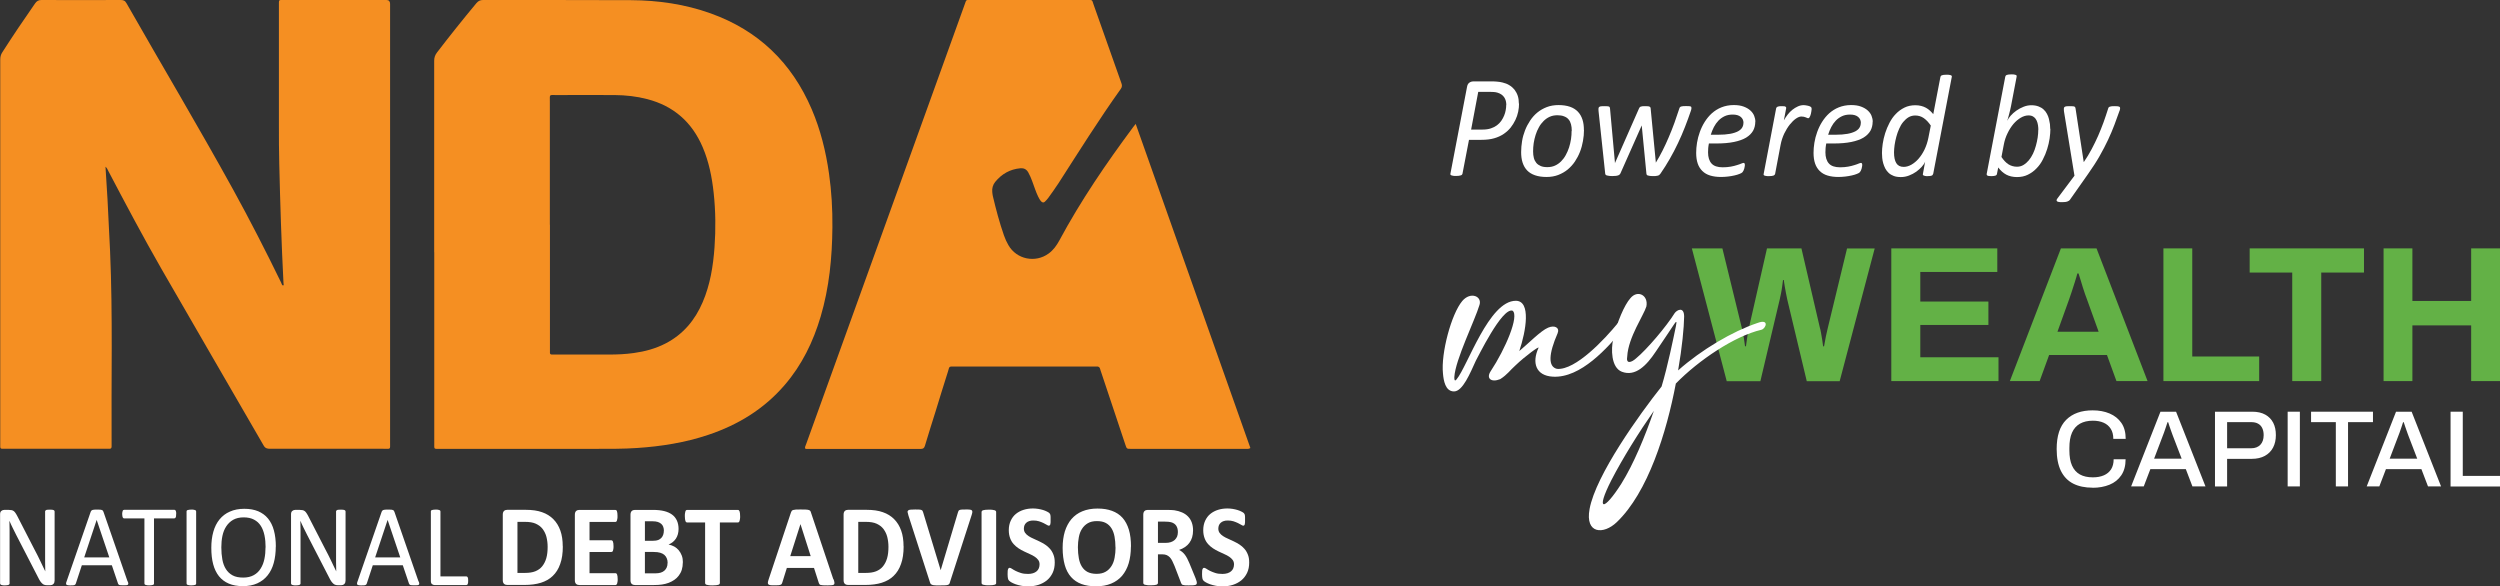 <?xml version="1.0" encoding="UTF-8"?>
<svg id="Layer_1" data-name="Layer 1" xmlns="http://www.w3.org/2000/svg" viewBox="0 0 294.81 69.14">
  <rect x="0" y="0" width="294.81" height="69.14" fill="#333333" stroke="none"/>
  <defs>
    <style>
      .cls-1 {
        fill: #f58f22;
        fill-rule: evenodd;
      }

      .cls-2 {
        fill: #fff;
      }

      .cls-3 {
        fill: #63b146;
      }
    </style>
  </defs>
  <g>
    <path class="cls-1" d="M12.44,19.67c.08,1.33.17,2.6.24,3.87.11,2.02.21,4.05.3,6.07.33,7.59.13,15.19.18,22.78,0,.09,0,.18,0,.27,0,.18-.08.27-.26.26-.11,0-.22,0-.33,0-3.98,0-7.96,0-11.94,0-.65,0-.6.06-.6-.58,0-15.1,0-30.2,0-45.3,0-.32.06-.6.24-.87C1.52,4.22,2.81,2.3,4.14.4,4.34.12,4.54,0,4.9,0c3.1.02,6.21.01,9.31,0,.32,0,.53.06.7.37,4.18,7.34,8.51,14.6,12.59,22,1.98,3.6,3.85,7.25,5.65,10.95.06.12.07.28.23.36.12-.08.06-.19.05-.28-.24-4.7-.39-9.41-.5-14.12-.04-1.51-.04-3.03-.04-4.55,0-4.69,0-9.39,0-14.08,0-.73-.06-.65.64-.65,3.94,0,7.89,0,11.83,0,.07,0,.15,0,.22,0q.41.01.42.44c0,.16,0,.33,0,.49,0,17.07,0,34.15,0,51.22,0,.91.1.77-.79.77-4.46,0-8.91,0-13.37,0-.33,0-.56-.05-.75-.38-4.01-6.94-8.04-13.86-12.04-20.81-2.18-3.8-4.23-7.67-6.27-11.55-.09-.17-.15-.37-.35-.53Z"/>
    <path class="cls-1" d="M51.2,29.75c0-7.52,0-15.05,0-22.57,0-.39.1-.69.34-1,1.51-1.97,3.06-3.91,4.65-5.82.22-.26.45-.36.79-.36,5.81.01,11.61-.01,17.42.02,3.21.02,6.37.47,9.41,1.56,5.63,2.02,9.56,5.82,11.91,11.3,1.04,2.43,1.67,4.98,2.04,7.59.3,2.1.42,4.21.4,6.33-.03,3.57-.37,7.11-1.39,10.55-.88,2.96-2.2,5.68-4.22,8.03-2.44,2.85-5.52,4.73-9.06,5.91-2.72.91-5.52,1.35-8.37,1.54-1.61.11-3.21.1-4.82.1-6.14,0-12.27,0-18.41,0-.76,0-.68.08-.68-.67,0-7.51,0-15.01,0-22.52ZM64.85,26.49v14.67c0,.15,0,.29,0,.44,0,.13.07.2.2.21.15,0,.29,0,.44,0,2.1,0,4.2,0,6.3,0,.99,0,1.97-.04,2.95-.18,1.31-.18,2.57-.52,3.75-1.13,2.07-1.07,3.47-2.75,4.37-4.86.89-2.07,1.24-4.27,1.4-6.49.15-2.13.13-4.27-.1-6.39-.2-1.86-.56-3.68-1.3-5.41-1.26-2.94-3.41-4.85-6.53-5.66-1.26-.33-2.55-.47-3.85-.48-2.28-.02-4.56,0-6.84,0-.91,0-.8-.13-.8.77,0,4.84,0,9.67,0,14.51Z"/>
    <path class="cls-1" d="M133.93,14.62c4.53,12.8,9.02,25.5,13.52,38.21-.19.14-.36.1-.51.1-4.53,0-9.06,0-13.59,0-.47,0-.48,0-.64-.48-.95-2.86-1.91-5.71-2.86-8.57-.03-.1-.08-.21-.1-.31-.05-.26-.19-.38-.46-.35-.13.01-.25,0-.38,0-5.42,0-10.85,0-16.27,0-.8,0-.65-.05-.86.62-.49,1.53-.96,3.07-1.43,4.6-.43,1.38-.87,2.75-1.28,4.13-.08.28-.22.37-.5.37-4.46,0-8.91,0-13.37,0-.09,0-.18.01-.26-.06-.04-.17.06-.32.11-.47,3.34-9.27,6.69-18.54,10.03-27.81,2.89-8.02,5.78-16.03,8.67-24.05.23-.64.12-.55.81-.55,4.55,0,9.09,0,13.64,0,.68,0,.55-.05.76.54,1.09,3.08,2.18,6.16,3.27,9.24.09.25.12.45-.06.7-2.58,3.61-4.93,7.37-7.33,11.1-.38.6-.81,1.17-1.22,1.75-.12.16-.25.31-.4.45-.14.14-.29.12-.43-.02-.17-.17-.27-.39-.38-.6-.27-.56-.45-1.16-.67-1.74-.14-.38-.29-.75-.49-1.1-.21-.36-.51-.51-.91-.48-1.23.11-2.22.67-2.99,1.62-.27.34-.38.74-.34,1.18.02.16.03.33.07.49.37,1.56.78,3.12,1.31,4.63.14.4.31.78.52,1.14.96,1.69,3.2,2.15,4.77.98.54-.4.92-.93,1.24-1.52,2.53-4.71,5.54-9.11,8.72-13.39.08-.1.16-.2.31-.39Z"/>
    <g>
      <path class="cls-2" d="M6.43,68.5c0,.09-.02.17-.04.23-.03.06-.07.12-.12.16s-.1.07-.16.09c-.06.02-.12.03-.18.03h-.37c-.12,0-.22-.01-.31-.04-.09-.02-.17-.07-.25-.14-.08-.07-.16-.16-.24-.27-.08-.11-.16-.26-.25-.44l-2.6-5.04c-.14-.26-.27-.53-.41-.82-.14-.29-.27-.56-.38-.83h-.01c0,.33.01.66.02,1.01,0,.34,0,.68,0,1.02v5.35s0,.06-.03.09-.05.05-.09.07-.1.03-.17.04c-.07.01-.16.02-.27.02s-.2,0-.27-.02c-.07-.01-.13-.02-.17-.04s-.07-.04-.09-.07-.03-.06-.03-.09v-8.17c0-.18.05-.31.15-.39.1-.08.21-.12.33-.12h.56c.13,0,.24.01.33.03s.17.06.24.11c.07.05.14.13.2.22.07.09.13.21.21.35l2,3.89c.12.24.24.47.36.69.12.23.22.45.33.67.11.22.21.43.31.65s.21.43.31.64h0c0-.36-.01-.74-.02-1.13,0-.39,0-.77,0-1.13v-4.81s0-.06.03-.09.05-.05.09-.07c.04-.02.1-.04.17-.04.07,0,.17-.01.28-.01.1,0,.19,0,.26.01s.13.02.17.04c.04.02.07.04.09.07s.03.06.03.09v8.17Z"/>
      <path class="cls-2" d="M15.07,68.57c.04.1.05.18.06.24,0,.06-.01.11-.05.14s-.09.05-.17.06-.19.01-.33.01-.24,0-.33-.01c-.08,0-.14-.02-.18-.03s-.07-.04-.09-.06c-.02-.03-.04-.06-.06-.1l-.73-2.16h-3.54l-.7,2.13s-.03.08-.05.11-.05.05-.1.08c-.04.02-.1.04-.18.04-.08,0-.18.01-.3.01s-.23,0-.31-.02-.14-.03-.17-.06c-.03-.03-.05-.08-.05-.14,0-.06.02-.14.06-.24l2.85-8.23c.02-.05.04-.09.07-.12.03-.03.07-.06.12-.08.05-.02.12-.03.21-.04.09,0,.19-.01.33-.01.14,0,.26,0,.35.01.09,0,.17.02.22.04.06.02.1.04.13.08s.05.08.07.13l2.85,8.23ZM11.4,61.31h0l-1.47,4.42h2.96l-1.49-4.42Z"/>
      <path class="cls-2" d="M20.77,60.63c0,.09,0,.16-.01.23s-.02.12-.04.15c-.02.04-.04.07-.07.09-.03.02-.06.03-.1.03h-2.39v7.68s0,.07-.03.1-.05.05-.09.06-.1.03-.17.04-.16.02-.27.02c-.1,0-.19,0-.27-.02-.07-.01-.13-.02-.18-.04-.04-.02-.08-.04-.09-.06s-.03-.06-.03-.1v-7.68h-2.39s-.07,0-.1-.03c-.03-.02-.05-.05-.07-.09-.02-.04-.03-.09-.04-.15s-.02-.14-.02-.23,0-.16.02-.23c.01-.07.03-.12.04-.16s.04-.07.07-.09c.03-.02.06-.03.1-.03h5.92s.07,0,.1.03c.03.02.05.05.07.09.02.04.03.09.04.16,0,.07.01.14.01.23Z"/>
      <path class="cls-2" d="M23.13,68.81s0,.07-.03.1-.05.05-.09.06-.1.03-.17.04-.16.02-.27.02c-.1,0-.19,0-.27-.02-.07-.01-.13-.02-.18-.04-.04-.02-.08-.04-.09-.06s-.03-.06-.03-.1v-8.5s0-.07.03-.1c.02-.03.05-.05.1-.06.05-.02.1-.03.18-.04.07-.01.16-.02.26-.02.11,0,.2,0,.27.02s.13.02.17.04.08.04.09.06.03.06.03.1v8.5Z"/>
      <path class="cls-2" d="M32.52,64.45c0,.72-.08,1.36-.24,1.94s-.4,1.06-.73,1.47-.73.71-1.21.93c-.49.22-1.05.33-1.7.33s-1.19-.1-1.66-.3c-.47-.2-.85-.49-1.16-.87-.3-.38-.53-.85-.68-1.41-.15-.56-.22-1.21-.22-1.94s.08-1.33.24-1.9.41-1.06.73-1.45c.33-.4.73-.71,1.22-.92.49-.22,1.05-.33,1.7-.33s1.17.1,1.64.29c.46.2.85.48,1.16.86.31.38.54.84.69,1.4.15.55.23,1.19.23,1.91ZM31.32,64.54c0-.5-.04-.97-.13-1.4-.09-.43-.23-.81-.43-1.12-.2-.32-.46-.56-.8-.74-.33-.18-.74-.27-1.23-.27s-.9.1-1.24.29c-.33.19-.6.45-.81.77-.21.32-.36.69-.45,1.12-.09.43-.13.88-.13,1.35,0,.52.04,1,.12,1.44s.22.82.42,1.13c.2.32.46.56.79.74.33.18.75.26,1.25.26s.91-.1,1.25-.29c.34-.19.61-.45.81-.78.21-.33.35-.7.44-1.13.09-.43.13-.88.13-1.36Z"/>
      <path class="cls-2" d="M40.74,68.5c0,.09-.02.17-.04.23-.03.06-.07.12-.12.16s-.1.07-.16.09c-.06.02-.12.03-.18.03h-.37c-.12,0-.22-.01-.31-.04-.09-.02-.17-.07-.25-.14-.08-.07-.16-.16-.24-.27-.08-.11-.16-.26-.25-.44l-2.6-5.04c-.14-.26-.27-.53-.41-.82-.14-.29-.27-.56-.38-.83h-.01c0,.33.01.66.02,1.01,0,.34,0,.68,0,1.02v5.35s0,.06-.03.09-.05.05-.09.07-.1.03-.17.04c-.07.01-.16.02-.27.02s-.2,0-.27-.02c-.07-.01-.13-.02-.17-.04s-.07-.04-.09-.07-.03-.06-.03-.09v-8.17c0-.18.05-.31.15-.39.1-.08.21-.12.33-.12h.56c.13,0,.24.01.33.03s.17.06.24.11c.07.05.14.13.2.22.07.09.13.21.21.35l2,3.89c.12.24.24.47.36.69.12.23.22.45.33.67.11.22.21.43.31.65s.21.43.31.64h0c0-.36-.01-.74-.02-1.13,0-.39,0-.77,0-1.13v-4.81s0-.06.03-.09.05-.05.09-.07c.04-.02.1-.04.17-.04.07,0,.17-.01.28-.01.1,0,.19,0,.26.01s.13.02.17.04c.04.02.07.04.09.07s.03.06.03.09v8.17Z"/>
      <path class="cls-2" d="M49.38,68.57c.04.1.05.18.06.24,0,.06-.01.11-.05.14s-.09.05-.17.06-.19.01-.33.01-.24,0-.33-.01c-.08,0-.14-.02-.18-.03s-.07-.04-.09-.06c-.02-.03-.04-.06-.06-.1l-.73-2.16h-3.54l-.7,2.13s-.03.08-.05.11-.05.05-.1.08c-.04.02-.1.04-.18.04-.08,0-.18.01-.3.01s-.23,0-.31-.02-.14-.03-.17-.06c-.03-.03-.05-.08-.05-.14,0-.06.02-.14.06-.24l2.85-8.23c.02-.05.04-.09.07-.12.03-.03.07-.06.12-.08.05-.02.12-.03.21-.04.09,0,.19-.01.33-.01.14,0,.26,0,.35.01.09,0,.17.02.22.04.06.02.1.04.13.08s.05.08.07.13l2.85,8.23ZM45.71,61.31h0l-1.47,4.42h2.96l-1.49-4.42Z"/>
      <path class="cls-2" d="M55.21,68.47c0,.09,0,.17-.01.23s-.02.11-.04.16-.04.08-.07.1-.06.03-.1.03h-3.76c-.1,0-.2-.04-.29-.11s-.13-.2-.13-.37v-8.2s0-.07.03-.1.05-.05.09-.06c.04-.02.1-.03.18-.04.08-.01.17-.02.27-.02.11,0,.2,0,.27.02s.13.02.17.04.08.04.09.06.03.06.03.1v7.66h3.05s.07.01.1.03.05.05.07.09c.02.04.03.09.04.15s.01.14.01.23Z"/>
      <path class="cls-2" d="M66.37,64.43c0,.81-.1,1.51-.31,2.08-.2.58-.5,1.05-.88,1.41-.38.37-.85.63-1.39.8-.54.17-1.2.26-1.95.26h-2.03c-.14,0-.27-.04-.37-.13-.1-.09-.15-.23-.15-.44v-7.72c0-.2.05-.35.15-.44.1-.09.22-.13.37-.13h2.18c.76,0,1.4.09,1.93.28.53.18.97.46,1.33.82.36.36.64.81.83,1.35.19.53.28,1.15.28,1.85ZM64.58,64.49c0-.42-.05-.81-.14-1.17-.09-.36-.25-.67-.45-.94s-.48-.47-.8-.62c-.33-.15-.75-.22-1.29-.22h-.88v6.02h.9c.47,0,.87-.06,1.2-.19.32-.13.6-.32.81-.58s.38-.58.49-.96c.11-.38.16-.83.16-1.34Z"/>
      <path class="cls-2" d="M72.84,68.28c0,.13,0,.24-.02.33s-.03.16-.05.22c-.02.05-.05.09-.08.12-.03.02-.07.04-.11.04h-4.27c-.14,0-.27-.04-.37-.13-.1-.09-.15-.23-.15-.44v-7.72c0-.2.05-.35.15-.44.1-.09.22-.13.37-.13h4.25s.08.01.11.03.06.06.08.12c.02.06.04.13.05.22s.02.2.02.34c0,.13,0,.24-.02.33s-.03.16-.05.22c-.02.06-.05.1-.08.12s-.07.04-.11.04h-3.04v2.16h2.57s.08.01.11.04c.03.02.06.06.08.12.02.05.04.12.05.21.01.09.02.2.02.33s0,.24-.02.33c-.01.09-.03.16-.05.21-.02.05-.05.09-.08.11-.03.02-.07.03-.11.03h-2.57v2.5h3.06s.08.01.11.04c.03.03.06.06.08.12.02.05.04.13.05.22s.02.2.02.33Z"/>
      <path class="cls-2" d="M80.52,66.33c0,.31-.04.6-.12.86-.08.26-.2.48-.35.68-.15.2-.32.37-.53.51-.2.14-.43.26-.67.35-.25.09-.51.16-.79.2s-.59.06-.93.06h-2.26c-.14,0-.27-.04-.37-.13-.1-.09-.15-.23-.15-.44v-7.72c0-.2.05-.35.15-.44.1-.09.22-.13.37-.13h2.14c.52,0,.96.05,1.32.14.36.09.67.23.92.41.25.18.44.42.57.7.13.28.2.62.2,1,0,.21-.03.42-.08.61s-.13.36-.23.52c-.1.16-.23.29-.37.41s-.31.21-.5.29c.24.05.46.13.67.24.2.11.38.26.53.44s.27.39.36.63c.09.24.13.51.13.81ZM78.29,62.6c0-.18-.03-.34-.08-.48-.05-.14-.13-.26-.24-.35-.11-.09-.24-.17-.4-.22s-.37-.08-.64-.08h-.88v2.3h.97c.25,0,.45-.03.6-.09.15-.06.27-.15.37-.25.1-.11.17-.23.22-.38.05-.14.07-.3.07-.46ZM78.73,66.39c0-.21-.03-.39-.1-.55-.07-.16-.16-.3-.29-.41-.13-.11-.29-.19-.49-.25-.2-.06-.45-.09-.77-.09h-1.03v2.52h1.25c.24,0,.44-.03.61-.08.17-.05.31-.13.43-.23.12-.1.21-.23.28-.38.07-.15.1-.33.1-.52Z"/>
      <path class="cls-2" d="M87.28,60.87c0,.13,0,.25-.02.34-.01.09-.03.17-.05.23-.02.06-.05.1-.08.13-.03.03-.07.04-.11.04h-2.13v7.14s-.01.09-.04.12c-.03.04-.08.07-.14.09-.07.02-.16.04-.27.05-.11.01-.25.02-.42.02s-.31,0-.42-.02c-.11-.01-.2-.03-.27-.05s-.11-.05-.14-.09-.04-.08-.04-.12v-7.14h-2.13s-.08-.01-.11-.04-.06-.07-.08-.13c-.02-.06-.04-.13-.05-.23-.01-.09-.02-.21-.02-.34s0-.25.02-.35c.01-.1.03-.17.05-.23.02-.06.05-.1.08-.12.03-.02.07-.04.11-.04h6s.08.01.11.04c.03.03.06.07.08.12.02.06.04.13.05.23s.02.21.02.35Z"/>
      <path class="cls-2" d="M98.3,68.31c.05.16.09.29.1.39.01.1,0,.17-.05.22s-.13.08-.26.09c-.12.01-.29.02-.51.02s-.4,0-.52-.01-.22-.02-.29-.04c-.07-.02-.11-.05-.14-.09s-.05-.08-.07-.14l-.57-1.78h-3.2l-.54,1.73c-.02.06-.04.12-.07.16s-.07.08-.14.1-.15.04-.27.05c-.12,0-.27.01-.46.01-.2,0-.36,0-.47-.02-.11-.01-.19-.05-.24-.1-.04-.05-.06-.13-.05-.22.01-.1.05-.22.1-.38l2.62-7.86c.03-.08.06-.14.09-.19.04-.05.09-.08.17-.11.08-.02.18-.04.32-.05s.32-.01.54-.01c.26,0,.46,0,.62.01s.27.02.36.05c.09.03.15.06.18.11.04.05.07.12.09.21l2.63,7.85ZM94.39,61.82h0l-1.2,3.76h2.41l-1.2-3.76Z"/>
      <path class="cls-2" d="M106.56,64.43c0,.81-.1,1.51-.31,2.08-.2.58-.5,1.05-.88,1.41-.38.37-.85.63-1.39.8-.54.17-1.2.26-1.95.26h-2.03c-.14,0-.27-.04-.37-.13-.1-.09-.15-.23-.15-.44v-7.72c0-.2.05-.35.15-.44.1-.09.22-.13.37-.13h2.18c.76,0,1.4.09,1.93.28.53.18.97.46,1.33.82.36.36.64.81.83,1.35.19.53.28,1.15.28,1.85ZM104.77,64.49c0-.42-.05-.81-.14-1.17-.09-.36-.25-.67-.45-.94s-.48-.47-.8-.62c-.33-.15-.75-.22-1.29-.22h-.88v6.02h.9c.47,0,.87-.06,1.2-.19.32-.13.6-.32.81-.58s.38-.58.49-.96c.11-.38.16-.83.16-1.34Z"/>
      <path class="cls-2" d="M112.02,68.67c-.02.08-.05.14-.08.19s-.09.08-.17.11-.19.04-.32.05-.31.01-.53.01c-.17,0-.33,0-.45,0s-.23,0-.32-.02c-.09,0-.16-.02-.21-.04-.06-.02-.1-.04-.14-.07s-.07-.06-.08-.1c-.02-.04-.04-.09-.06-.15l-2.53-7.85c-.05-.16-.08-.29-.1-.39s.01-.17.07-.22.15-.08.28-.09c.13-.01.32-.02.55-.02.2,0,.36,0,.47.01s.2.02.26.05c.06.02.1.06.13.1.02.05.05.1.07.17l2.07,6.83h0l2.03-6.8c.02-.08.04-.14.07-.19.03-.05.07-.09.13-.11s.15-.05.27-.05c.12,0,.28-.01.49-.01s.36,0,.47.02c.11.01.19.05.23.1.04.05.05.13.04.22-.01.1-.05.22-.1.38l-2.54,7.86Z"/>
      <path class="cls-2" d="M117.48,68.74s-.01.09-.04.12c-.03.04-.08.07-.14.09s-.15.04-.26.05c-.11.01-.25.02-.42.02s-.31,0-.42-.02c-.11-.01-.2-.03-.27-.05s-.11-.05-.14-.09-.04-.08-.04-.12v-8.36s.01-.09.04-.12c.03-.04.08-.07.14-.09.07-.02.16-.04.27-.05s.25-.02.41-.02.31,0,.42.02c.11.01.2.03.26.05s.11.05.14.09c.03.04.04.08.04.12v8.36Z"/>
      <path class="cls-2" d="M124.38,66.33c0,.47-.08.87-.25,1.23-.17.35-.39.64-.68.88-.29.23-.62.41-1,.53-.38.12-.79.18-1.22.18-.29,0-.57-.02-.82-.08-.25-.05-.47-.11-.67-.18s-.35-.15-.48-.22-.22-.15-.28-.21c-.06-.06-.1-.15-.12-.26-.02-.11-.04-.27-.04-.48,0-.14,0-.26.01-.36,0-.1.02-.17.04-.23.02-.06.05-.1.08-.13.03-.03.07-.04.12-.04.06,0,.15.04.26.11.11.08.26.16.43.25.18.09.38.17.63.25.24.08.53.11.85.11.21,0,.4-.03.57-.08.17-.05.31-.13.42-.22.12-.1.21-.21.27-.36s.09-.3.09-.47c0-.2-.05-.37-.16-.52-.11-.14-.24-.27-.41-.38s-.36-.22-.58-.31c-.21-.1-.44-.2-.67-.31-.23-.11-.45-.23-.66-.37-.21-.14-.41-.31-.58-.5s-.31-.42-.41-.69-.16-.58-.16-.95c0-.42.08-.8.23-1.12.15-.32.35-.59.61-.8.26-.21.56-.37.91-.48s.72-.16,1.11-.16c.2,0,.4.02.61.05.2.03.39.08.57.13.17.05.33.12.47.19.14.07.23.13.27.17.04.05.07.08.09.12.02.03.03.07.04.13.01.05.02.12.02.2,0,.08,0,.18,0,.3,0,.13,0,.24,0,.34,0,.09-.02.17-.03.23-.02.06-.04.1-.07.13-.03.03-.07.04-.12.04s-.12-.03-.23-.1-.23-.13-.39-.21-.33-.14-.53-.21c-.2-.06-.42-.09-.66-.09-.19,0-.35.02-.49.07-.14.05-.26.11-.35.2-.09.08-.17.19-.21.3s-.07.24-.07.38c0,.2.05.37.15.51.1.14.24.27.41.38.17.11.37.22.59.31.22.1.44.2.67.31.23.11.45.23.67.37.22.14.41.31.58.5.17.19.31.42.41.68.11.26.16.57.16.93Z"/>
      <path class="cls-2" d="M133.36,64.45c0,.73-.09,1.39-.26,1.97s-.44,1.07-.78,1.48c-.35.4-.78.71-1.29.92-.51.21-1.1.32-1.77.32s-1.24-.09-1.73-.27-.9-.46-1.23-.83-.58-.84-.74-1.41c-.16-.57-.25-1.25-.25-2.03,0-.72.09-1.36.26-1.93.18-.57.44-1.06.78-1.46.35-.4.77-.71,1.29-.92.51-.21,1.1-.32,1.78-.32s1.21.09,1.71.27c.49.18.91.45,1.24.82s.58.84.75,1.4c.17.56.25,1.23.25,2ZM131.54,64.55c0-.47-.04-.89-.11-1.27-.07-.38-.19-.71-.36-.98s-.39-.48-.67-.63c-.28-.15-.63-.22-1.05-.22s-.78.08-1.07.25c-.29.17-.51.39-.69.67s-.3.6-.37.98c-.07.37-.11.77-.11,1.18,0,.48.04.92.11,1.3.07.39.19.72.36.99.17.27.39.48.67.63.28.14.63.22,1.06.22s.78-.08,1.07-.25c.29-.16.51-.39.69-.67.18-.28.3-.61.37-.99.07-.38.11-.78.11-1.2Z"/>
      <path class="cls-2" d="M141.13,68.75c0,.05,0,.09-.03.13s-.06.06-.12.09c-.07.02-.16.04-.29.05-.13,0-.3.01-.52.01-.18,0-.33,0-.44-.01s-.2-.03-.26-.05-.11-.06-.13-.1c-.03-.04-.05-.09-.07-.14l-.76-1.98c-.09-.22-.18-.42-.27-.6-.09-.17-.18-.32-.29-.43s-.23-.2-.37-.26c-.14-.06-.3-.09-.49-.09h-.54v3.37s-.01.09-.04.12-.08.07-.14.09-.15.04-.26.05c-.11.01-.25.02-.42.02s-.31,0-.42-.02c-.11-.01-.2-.03-.27-.05-.07-.02-.11-.05-.14-.09s-.04-.08-.04-.12v-8.04c0-.2.05-.35.15-.44.1-.09.22-.13.37-.13h2.2c.22,0,.41,0,.55.01.14,0,.28.02.39.03.34.05.65.14.92.26.27.12.51.28.7.48.19.2.34.43.44.71.1.27.15.58.15.93,0,.3-.04.57-.11.81s-.18.46-.32.65c-.14.19-.31.36-.52.5s-.44.26-.7.34c.13.06.25.14.36.23.11.09.22.2.32.33.1.13.19.28.28.45.09.17.17.35.26.56l.72,1.75c.07.17.11.3.13.38.02.08.03.14.03.19ZM138.9,62.74c0-.29-.06-.54-.19-.74s-.33-.34-.62-.42c-.09-.02-.19-.04-.3-.05-.11-.01-.27-.02-.46-.02h-.78v2.51h.88c.25,0,.46-.03.64-.09.18-.06.34-.15.46-.26.12-.11.21-.25.28-.4.06-.16.09-.33.09-.52Z"/>
      <path class="cls-2" d="M147.31,66.33c0,.47-.08.87-.25,1.23-.17.35-.39.64-.68.88-.29.23-.62.41-1,.53-.38.12-.79.18-1.22.18-.29,0-.57-.02-.82-.08-.25-.05-.47-.11-.67-.18s-.35-.15-.48-.22-.22-.15-.28-.21c-.06-.06-.1-.15-.12-.26-.02-.11-.04-.27-.04-.48,0-.14,0-.26.01-.36,0-.1.02-.17.04-.23.02-.06.05-.1.08-.13.03-.03.07-.04.12-.04.06,0,.15.04.26.11.11.08.26.16.43.25.18.09.38.17.63.25.24.08.53.11.85.11.21,0,.4-.03.57-.08.17-.05.31-.13.42-.22.12-.1.21-.21.27-.36s.09-.3.09-.47c0-.2-.05-.37-.16-.52-.11-.14-.24-.27-.41-.38s-.36-.22-.58-.31c-.21-.1-.44-.2-.67-.31-.23-.11-.45-.23-.66-.37-.21-.14-.41-.31-.58-.5s-.31-.42-.41-.69-.16-.58-.16-.95c0-.42.08-.8.23-1.12.15-.32.35-.59.61-.8.26-.21.56-.37.91-.48s.72-.16,1.11-.16c.2,0,.4.02.61.05.2.03.39.08.57.13.17.05.33.12.47.19.14.07.23.13.27.17.04.05.07.08.09.12.02.03.03.07.04.13.01.05.02.12.02.2,0,.08,0,.18,0,.3,0,.13,0,.24,0,.34,0,.09-.02.17-.03.23-.02.06-.04.1-.07.13-.03.03-.07.04-.12.04s-.12-.03-.23-.1-.23-.13-.39-.21-.33-.14-.53-.21c-.2-.06-.42-.09-.66-.09-.19,0-.35.02-.49.07-.14.05-.26.11-.35.2-.09.08-.17.19-.21.3s-.07.24-.07.38c0,.2.05.37.15.51.1.14.24.27.41.38.17.11.37.22.59.31.22.1.44.2.67.31.23.11.45.23.67.37.22.14.41.31.58.5.17.19.31.42.41.68.11.26.16.57.16.93Z"/>
    </g>
  </g>
  <g>
    <path class="cls-3" d="M203.62,44.94l-4.11-15.65h3.6l2.28,9.33c.05.14.09.34.14.6.05.27.09.54.14.83.05.29.08.55.11.78h.11c.03-.17.06-.36.08-.57.02-.21.05-.42.09-.63.04-.21.08-.4.11-.58.04-.18.06-.33.08-.43l2.12-9.33h4.06l2.17,9.33c.05.15.09.36.14.62.05.26.09.53.14.82.05.29.08.55.11.78h.11c.03-.17.06-.35.1-.55.04-.2.08-.4.11-.6.04-.21.08-.4.13-.58.05-.18.08-.34.11-.48l2.26-9.33h3.26l-4.13,15.65h-3.88l-2.3-9.63c-.05-.21-.1-.46-.15-.74-.05-.28-.1-.56-.15-.83-.05-.27-.08-.52-.11-.73h-.09c-.03.21-.06.46-.1.75-.04.29-.08.57-.14.84-.05.27-.1.51-.15.71l-2.28,9.63h-3.99Z"/>
    <path class="cls-3" d="M223.03,44.94v-15.65h12.5v2.78h-9.08v3.49h8.03v2.76h-8.03v3.81h9.22v2.81h-12.64Z"/>
    <path class="cls-3" d="M237.01,44.94l6.02-15.65h4.2l6.02,15.65h-3.67l-1.12-3.08h-6.82l-1.12,3.08h-3.51ZM242.62,39.12h4.86l-1.39-3.86c-.06-.17-.13-.37-.22-.6-.08-.24-.17-.5-.26-.79-.09-.29-.18-.57-.26-.86-.08-.28-.16-.54-.24-.76h-.14c-.08.29-.17.63-.3,1.02-.12.39-.24.76-.36,1.12-.12.36-.22.65-.3.88l-1.39,3.86Z"/>
    <path class="cls-3" d="M255.12,44.94v-15.65h3.4v12.75h7.89v2.9h-11.29Z"/>
    <path class="cls-3" d="M270.31,44.94v-12.8h-5.02v-2.85h13.48v2.85h-5.04v12.8h-3.42Z"/>
    <path class="cls-3" d="M281.08,44.94v-15.65h3.4v6.2h6.93v-6.2h3.4v15.65h-3.4v-6.57h-6.93v6.57h-3.4Z"/>
    <g>
      <path class="cls-2" d="M246.77,57.51c-.9,0-1.66-.16-2.29-.48-.63-.32-1.11-.82-1.45-1.5-.33-.68-.5-1.54-.5-2.58,0-1.54.37-2.69,1.12-3.44.75-.75,1.79-1.12,3.13-1.12.74,0,1.4.12,1.99.37.59.25,1.05.62,1.39,1.11.34.49.51,1.12.51,1.88h-1.46c0-.47-.1-.87-.3-1.18-.2-.32-.48-.56-.84-.72-.36-.16-.79-.24-1.27-.24-.6,0-1.11.12-1.52.35-.42.24-.73.59-.94,1.06-.21.47-.31,1.07-.31,1.8v.28c0,.73.1,1.33.31,1.8.21.47.52.82.93,1.05.41.23.92.34,1.53.34.5,0,.93-.08,1.3-.24.37-.16.65-.4.85-.71.2-.32.3-.71.3-1.18h1.41c0,.76-.17,1.39-.51,1.89-.34.5-.8.87-1.39,1.11-.59.24-1.25.36-2,.36Z"/>
      <path class="cls-2" d="M251.31,57.36l3.46-8.81h1.84l3.47,8.81h-1.54l-.78-2.04h-4.18l-.78,2.04h-1.48ZM254.03,54.09h3.24l-.99-2.58c-.03-.08-.06-.18-.12-.32-.05-.14-.1-.29-.16-.45-.06-.16-.11-.33-.17-.49-.06-.17-.1-.32-.15-.46h-.08c-.05.16-.12.36-.19.58-.08.22-.15.44-.22.64-.07.21-.13.37-.19.5l-.98,2.58Z"/>
      <path class="cls-2" d="M261.2,57.36v-8.81h4.39c.63,0,1.14.12,1.55.35.41.23.72.55.93.96.21.41.31.89.31,1.45s-.11,1.05-.33,1.47c-.22.42-.55.75-.97.98s-.94.35-1.55.35h-2.9v3.26h-1.44ZM262.64,52.86h2.84c.45,0,.81-.14,1.07-.41.26-.27.39-.66.39-1.14,0-.33-.06-.6-.17-.83-.11-.23-.27-.4-.49-.52-.21-.12-.48-.18-.81-.18h-2.84v3.08Z"/>
      <path class="cls-2" d="M269.77,57.36v-8.81h1.44v8.81h-1.44Z"/>
      <path class="cls-2" d="M275.45,57.36v-7.58h-2.92v-1.23h7.3v1.23h-2.94v7.58h-1.44Z"/>
      <path class="cls-2" d="M279.09,57.36l3.46-8.81h1.84l3.47,8.81h-1.54l-.78-2.04h-4.18l-.78,2.04h-1.48ZM281.81,54.09h3.24l-.99-2.58c-.03-.08-.06-.18-.12-.32-.05-.14-.1-.29-.16-.45-.06-.16-.11-.33-.17-.49-.06-.17-.1-.32-.15-.46h-.08c-.05.16-.12.36-.19.58-.08.22-.15.44-.22.64-.07.21-.13.37-.19.5l-.98,2.58Z"/>
      <path class="cls-2" d="M288.98,57.36v-8.81h1.44v7.57h4.39v1.25h-5.83Z"/>
    </g>
    <path class="cls-2" d="M181.43,41.01c.11-.23-1.53.94-2.74,2.1-.62.55-.94,1.07-1.78,1.6-1.07.43-1.67-.09-1.14-.91,1.78-2.69,3.4-6.55,2.6-7.16-1.25-.43-4.15,5.61-4.33,5.89-.68,1.48-1.55,3.63-2.58,3.63s-1.23-1.3-1.3-2.12c-.25-2.37.98-7,2.28-8.55.98-1.14,2.35-.55,2.03.46-.55,1.85-2.85,6.46-2.97,8.51,0,.14-.02.64.27.27,1.3-1.57,3.81-9.26,6.98-9.26,1.82,0,1.21,3.56.41,5.93,1.07-.89,2.53-2.4,3.4-2.76.8-.34,1.39.02,1.12.66-1.07,2.46-1.14,3.95-.07,4.2,2.19.18,5.63-3.51,7.16-5.38.62-.87,1.67-.43.73.57-1.94,2.37-5.11,5.91-8.37,5.73-2.05-.11-2.49-1.67-1.71-3.38Z"/>
    <path class="cls-2" d="M197.33,38.37c-.55.8-1.32,2.01-2.08,3.1-1.09,1.64-2.4,2.97-3.99,2.37-1.3-.5-1.28-2.74-1.03-3.81.43-2.03,1.35-4.11,2.03-4.86.84-1.03,2.14-.37,1.89.96-.3,1.03-2.14,3.65-2.26,5.89-.18.98.52.71,1.03.25,1.28-1.05,3.6-3.79,4.56-5.34.27-.39,1.12-.82,1.12.41-.02,1.28-.23,3.58-.71,6.34,2.74-2.44,6.43-4.61,9.35-5.59,1.46-.55,1,.68.46.8-3.13.73-7.39,3.58-10.08,6.34-1.09,5.75-3.28,12.84-6.98,16.36-1.53,1.46-3.74,1.41-3.19-1.57.73-3.99,5.91-11.2,8.49-14.44.73-2.42,1.39-5.68,1.69-7.12.16-.75,0-.55-.3-.09ZM195.03,48.45c-1.71,2.44-3.67,5.57-5.02,8.19-1.89,3.72-.89,3.67,1.19.39,1.46-2.35,2.76-5.5,3.83-8.58Z"/>
  </g>
  <g>
    <path class="cls-2" d="M179.13,12.23c0,.3-.03.62-.1.95-.07.33-.18.66-.33.97s-.34.62-.56.9c-.23.28-.5.53-.83.75-.32.22-.7.39-1.12.51-.42.12-.92.18-1.49.18h-1.47l-.77,4s-.03.08-.06.11c-.03.03-.07.06-.14.08-.06.02-.14.04-.23.05-.09.01-.2.02-.34.02-.13,0-.23,0-.32-.02-.09-.01-.16-.03-.21-.05-.05-.02-.09-.05-.11-.08-.02-.03-.02-.07-.01-.12l1.96-10.24c.04-.23.13-.39.27-.49.14-.1.3-.15.48-.15h2.1c.27,0,.52,0,.73.03.21.02.42.05.61.1.3.07.56.17.8.32.24.14.44.32.61.53.16.21.29.45.38.72.09.27.13.58.13.91ZM177.63,12.38c0-.35-.08-.66-.25-.91-.17-.25-.43-.43-.78-.54-.13-.04-.28-.07-.44-.08-.16-.01-.33-.02-.51-.02h-1.33l-.84,4.45h1.34c.39,0,.72-.05.99-.14.27-.09.51-.21.71-.36.2-.15.37-.32.51-.52.14-.2.25-.41.34-.62.09-.21.15-.43.19-.65s.06-.42.06-.61Z"/>
    <path class="cls-2" d="M186.79,15.34c0,.42-.04.85-.12,1.29-.08.44-.19.86-.35,1.27-.16.41-.36.79-.6,1.15-.24.36-.53.67-.85.94-.33.27-.7.48-1.11.64-.41.16-.88.24-1.39.24s-.98-.07-1.35-.2c-.38-.13-.69-.32-.93-.57-.24-.25-.42-.56-.54-.93-.12-.37-.17-.78-.17-1.24,0-.42.04-.85.11-1.29.07-.44.19-.86.35-1.27.16-.41.36-.79.6-1.15.24-.36.52-.68.85-.95.33-.27.7-.48,1.11-.64.41-.16.88-.24,1.39-.24s.98.07,1.35.2c.38.13.69.33.93.58.24.25.42.56.54.93.12.37.17.78.17,1.23ZM185.35,15.43c0-.29-.03-.54-.09-.77-.06-.23-.15-.42-.29-.58-.13-.16-.31-.28-.53-.36-.22-.09-.48-.13-.79-.13-.33,0-.63.06-.9.18-.27.12-.51.29-.72.5-.21.21-.4.45-.55.73-.16.28-.29.58-.39.9-.1.32-.18.64-.23.98s-.07.66-.07.98c0,.29.03.54.09.77.06.23.16.42.29.58.13.16.31.28.52.37.21.09.47.13.78.13.33,0,.64-.06.9-.18.27-.12.51-.29.72-.5.21-.21.4-.46.55-.74s.29-.58.39-.9c.1-.32.18-.65.23-.98.05-.33.07-.66.07-.98Z"/>
    <path class="cls-2" d="M199.46,12.72c0,.06,0,.13-.02.19-.01.07-.03.12-.05.17-.21.62-.44,1.25-.69,1.89-.25.64-.52,1.27-.82,1.9-.3.63-.62,1.25-.97,1.86s-.72,1.2-1.11,1.76c-.04.06-.09.11-.14.15s-.12.06-.2.08c-.07.02-.16.03-.25.04-.09,0-.2,0-.31,0-.14,0-.26,0-.36-.02-.1-.01-.17-.03-.23-.05-.06-.02-.1-.05-.12-.09-.02-.04-.04-.09-.04-.15l-.55-5.66-2.5,5.63c-.03.06-.06.12-.11.16-.04.04-.1.08-.17.1-.07.03-.16.04-.27.06-.11.01-.24.02-.39.02s-.29,0-.4-.02c-.11-.01-.2-.03-.27-.05-.07-.02-.12-.05-.15-.09-.03-.04-.05-.09-.05-.15l-.78-7.33c0-.05,0-.1-.01-.15,0-.05,0-.09,0-.12,0-.07.01-.12.03-.17.02-.04.06-.08.11-.1.05-.03.12-.04.21-.05.09,0,.21-.01.35-.01s.26,0,.34.01c.09,0,.15.02.2.04.05.02.08.05.09.09.02.04.03.08.03.13l.58,6.38v.08l.03-.08,2.81-6.38s.05-.09.07-.12c.03-.04.07-.07.12-.09.05-.02.12-.04.2-.05.08,0,.19-.01.31-.01s.23,0,.32.01c.09,0,.15.02.2.04.05.02.09.05.11.08.02.03.04.07.04.12l.61,6.35v.07l.04-.07c.25-.41.51-.87.76-1.37.25-.5.5-1.03.73-1.58.24-.55.46-1.12.67-1.69.21-.58.4-1.14.58-1.7.01-.05.03-.1.07-.13.03-.04.08-.07.14-.09.06-.02.13-.03.23-.04.09,0,.21-.01.35-.01.13,0,.24,0,.33.01.09,0,.15.02.19.03.04.01.07.03.09.06.01.03.02.06.02.09Z"/>
    <path class="cls-2" d="M206.99,14.36c0,.39-.09.75-.26,1.06-.18.31-.45.58-.82.81-.37.22-.85.39-1.43.51-.58.12-1.28.18-2.09.18h-.87c-.04.19-.06.37-.08.55-.01.18-.02.34-.02.5,0,.57.14,1.01.41,1.31.27.3.71.45,1.32.45.35,0,.67-.03.95-.08.28-.05.52-.11.73-.18.21-.06.37-.12.51-.18.13-.05.22-.08.27-.08s.09.02.11.06c.02.04.04.09.04.16,0,.06,0,.13-.02.21-.01.08-.03.16-.05.24-.02.08-.05.16-.09.24-.04.07-.08.14-.12.19-.07.07-.18.14-.35.2-.17.07-.37.13-.6.18s-.48.1-.76.13c-.27.03-.55.05-.82.05-.49,0-.92-.06-1.28-.17-.37-.11-.67-.29-.92-.53-.24-.24-.43-.53-.55-.89-.12-.35-.18-.77-.18-1.25,0-.37.03-.77.1-1.2.07-.43.18-.85.33-1.26.15-.42.34-.82.58-1.2.24-.38.52-.72.84-1.01.33-.29.7-.53,1.13-.7s.91-.27,1.45-.27c.46,0,.85.06,1.17.18.32.12.58.27.79.46.21.19.36.4.45.63.09.23.14.46.14.69ZM205.6,14.49c0-.29-.11-.53-.33-.71-.22-.18-.53-.27-.94-.27-.36,0-.67.06-.95.19-.27.13-.52.3-.73.52-.21.22-.39.47-.54.76-.15.29-.27.59-.37.91h.84c.58,0,1.06-.04,1.45-.11.39-.07.7-.18.93-.3.23-.13.4-.28.49-.45.1-.17.14-.35.14-.54Z"/>
    <path class="cls-2" d="M213.64,12.79s0,.07-.01.13c0,.07-.02.14-.03.23-.01.09-.03.17-.05.27-.02.09-.05.18-.08.25-.03.08-.07.14-.1.19-.04.05-.08.08-.12.08s-.09,0-.14-.03c-.05-.02-.11-.04-.17-.07-.06-.03-.14-.05-.22-.07-.08-.02-.18-.03-.29-.03-.19,0-.4.08-.65.25-.24.17-.48.4-.72.7-.24.3-.45.65-.65,1.05-.19.41-.34.85-.43,1.32l-.65,3.44s-.03.08-.06.12c-.03.03-.07.06-.12.08-.05.02-.13.04-.22.05-.09.01-.2.02-.33.02s-.25,0-.33-.02c-.09-.01-.15-.03-.2-.05-.05-.02-.08-.05-.09-.08-.01-.03-.02-.07,0-.12l1.47-7.72s.02-.08.05-.11c.03-.03.07-.06.12-.09.05-.02.12-.04.2-.05.08,0,.17-.01.28-.01.12,0,.21,0,.28.01.07,0,.13.02.17.05.04.02.07.05.08.09.01.03.01.07,0,.11l-.27,1.41c.13-.23.28-.46.45-.68.17-.22.36-.41.56-.57.2-.16.42-.29.64-.39.22-.1.44-.15.65-.15.09,0,.19,0,.28.02.1.01.19.03.27.05.08.02.16.04.22.07.06.03.11.06.14.09.03.03.05.09.05.16Z"/>
    <path class="cls-2" d="M220.83,14.36c0,.39-.09.75-.26,1.06-.18.31-.45.58-.82.81-.37.22-.85.39-1.43.51-.58.12-1.28.18-2.09.18h-.87c-.04.19-.06.37-.08.55-.01.18-.02.34-.02.5,0,.57.14,1.01.41,1.31.27.3.71.45,1.32.45.35,0,.67-.03.95-.08.28-.05.52-.11.73-.18.21-.06.37-.12.51-.18.13-.05.22-.08.27-.08s.09.02.11.06c.02.04.04.09.04.16,0,.06,0,.13-.02.21-.01.08-.03.16-.05.24-.02.08-.05.16-.09.24-.04.07-.08.14-.12.19-.07.07-.18.14-.35.2-.17.07-.37.13-.6.18s-.48.1-.76.13c-.27.03-.55.05-.82.05-.49,0-.92-.06-1.28-.17-.37-.11-.67-.29-.92-.53-.24-.24-.43-.53-.55-.89-.12-.35-.18-.77-.18-1.25,0-.37.03-.77.1-1.2.07-.43.18-.85.33-1.26.15-.42.34-.82.58-1.2.24-.38.52-.72.84-1.01.33-.29.7-.53,1.13-.7s.91-.27,1.45-.27c.46,0,.85.06,1.17.18.32.12.58.27.79.46.21.19.36.4.45.63.09.23.14.46.14.69ZM219.44,14.49c0-.29-.11-.53-.33-.71-.22-.18-.53-.27-.94-.27-.36,0-.67.06-.95.19-.27.13-.52.3-.73.52-.21.22-.39.47-.54.76-.15.29-.27.59-.37.91h.84c.58,0,1.06-.04,1.45-.11.39-.07.7-.18.93-.3.23-.13.4-.28.49-.45.1-.17.14-.35.14-.54Z"/>
    <path class="cls-2" d="M227.96,20.5c-.02.1-.07.17-.17.21s-.26.06-.49.06c-.12,0-.21,0-.28-.02-.07-.01-.13-.03-.17-.05-.04-.02-.07-.05-.09-.08-.01-.03-.02-.07,0-.12l.26-1.44c-.07.19-.2.39-.39.6-.19.21-.41.41-.66.59s-.54.33-.85.45c-.31.12-.63.18-.96.18s-.61-.04-.84-.13c-.24-.09-.44-.21-.6-.36-.16-.15-.29-.32-.4-.52-.1-.2-.18-.4-.24-.61-.06-.21-.1-.42-.12-.63-.02-.21-.03-.41-.03-.58,0-.33.03-.7.09-1.11.06-.41.16-.82.29-1.24.13-.41.3-.82.51-1.22.21-.4.45-.75.75-1.05.29-.31.63-.55,1.01-.74.38-.19.81-.28,1.3-.28.24,0,.46.03.67.08.21.05.4.13.57.22.17.09.33.21.47.34.14.13.27.27.39.41l.84-4.37s.02-.08.05-.12c.03-.04.07-.07.12-.09.05-.02.13-.04.21-.05.09-.01.2-.02.34-.02s.24,0,.33.02c.09.01.15.03.2.05.05.02.08.05.09.09.01.04.02.08,0,.12l-2.19,11.42ZM227.7,14.83c-.26-.39-.54-.69-.84-.9-.3-.21-.64-.31-1.01-.31-.29,0-.55.07-.79.21-.23.14-.44.33-.63.56-.19.23-.35.5-.48.81-.13.3-.25.62-.33.94-.09.32-.15.64-.2.96-.04.31-.07.6-.07.87,0,.55.09.98.27,1.27.18.29.47.44.87.44.3,0,.61-.09.91-.26.3-.17.59-.41.85-.71s.5-.66.7-1.08c.2-.42.35-.87.45-1.37l.28-1.42Z"/>
    <path class="cls-2" d="M241.79,15.19c0,.34-.03.72-.09,1.14-.06.41-.16.83-.29,1.25-.13.42-.3.83-.51,1.23-.2.4-.45.75-.75,1.05-.29.31-.63.55-1.01.74-.38.19-.81.28-1.29.28s-.92-.1-1.27-.29c-.35-.19-.66-.47-.94-.84l-.15.75c-.01.1-.07.17-.18.21s-.27.06-.49.06c-.23,0-.38-.02-.46-.07-.08-.05-.1-.11-.08-.2l2.19-11.45s.03-.09.05-.12c.02-.03.07-.06.12-.09.06-.02.13-.04.22-.05.09-.01.2-.02.34-.02s.24,0,.32.02c.08.01.15.03.2.05.05.02.08.05.09.09.01.03.01.07,0,.12l-.66,3.45c-.03.15-.06.3-.1.46-.04.16-.08.32-.12.48s-.08.31-.12.45c-.04.14-.08.26-.11.36.09-.2.23-.41.42-.62.19-.21.41-.41.67-.59.26-.18.53-.33.84-.45.3-.12.61-.18.91-.18.33,0,.61.05.85.14.24.09.44.21.6.36.16.15.3.32.4.52.1.19.18.39.23.6.05.21.09.41.12.61.02.2.03.39.03.56ZM240.37,15.31c0-.15-.01-.33-.04-.53-.03-.2-.08-.39-.16-.56-.08-.17-.19-.32-.35-.43-.15-.12-.35-.18-.61-.18-.3,0-.6.09-.91.27-.31.18-.59.42-.86.73-.26.31-.5.68-.7,1.1-.21.42-.36.88-.45,1.38l-.27,1.42c.26.39.54.69.83.87s.63.28,1,.28c.29,0,.54-.07.77-.21.23-.14.44-.32.63-.55.19-.23.35-.49.49-.78.14-.29.25-.6.34-.93.09-.32.16-.65.21-.97.05-.33.07-.63.07-.92Z"/>
    <path class="cls-2" d="M250.01,12.73c0,.06,0,.13-.02.19-.01.07-.03.13-.06.18-.18.52-.38,1.06-.59,1.62-.21.56-.46,1.15-.75,1.77-.29.61-.62,1.26-1,1.92-.38.67-.84,1.37-1.36,2.11l-2.13,3.03s-.07.09-.12.12-.11.06-.18.09c-.07.03-.16.04-.26.06-.1.01-.22.02-.36.02-.15,0-.27,0-.37-.02-.1-.01-.17-.04-.22-.07s-.07-.08-.07-.14c0-.06.04-.13.1-.21l2.01-2.68-1.23-7.54c-.01-.07-.02-.13-.02-.19,0-.06,0-.11,0-.15,0-.06,0-.12.03-.16.02-.04.06-.08.11-.1.05-.03.13-.04.22-.05.09,0,.2-.01.33-.01.15,0,.26,0,.35.01.09,0,.15.02.2.04.05.02.08.05.1.09.02.04.03.09.04.15l.96,6.29h.02c.34-.5.65-1,.92-1.52.27-.51.53-1.04.76-1.56.23-.53.44-1.06.64-1.6.19-.54.38-1.09.55-1.64.01-.05.03-.08.06-.12.03-.03.07-.06.13-.08.06-.02.14-.04.23-.05.1,0,.22-.01.37-.01.25,0,.41.02.49.05.08.03.12.09.12.15Z"/>
  </g>
</svg>